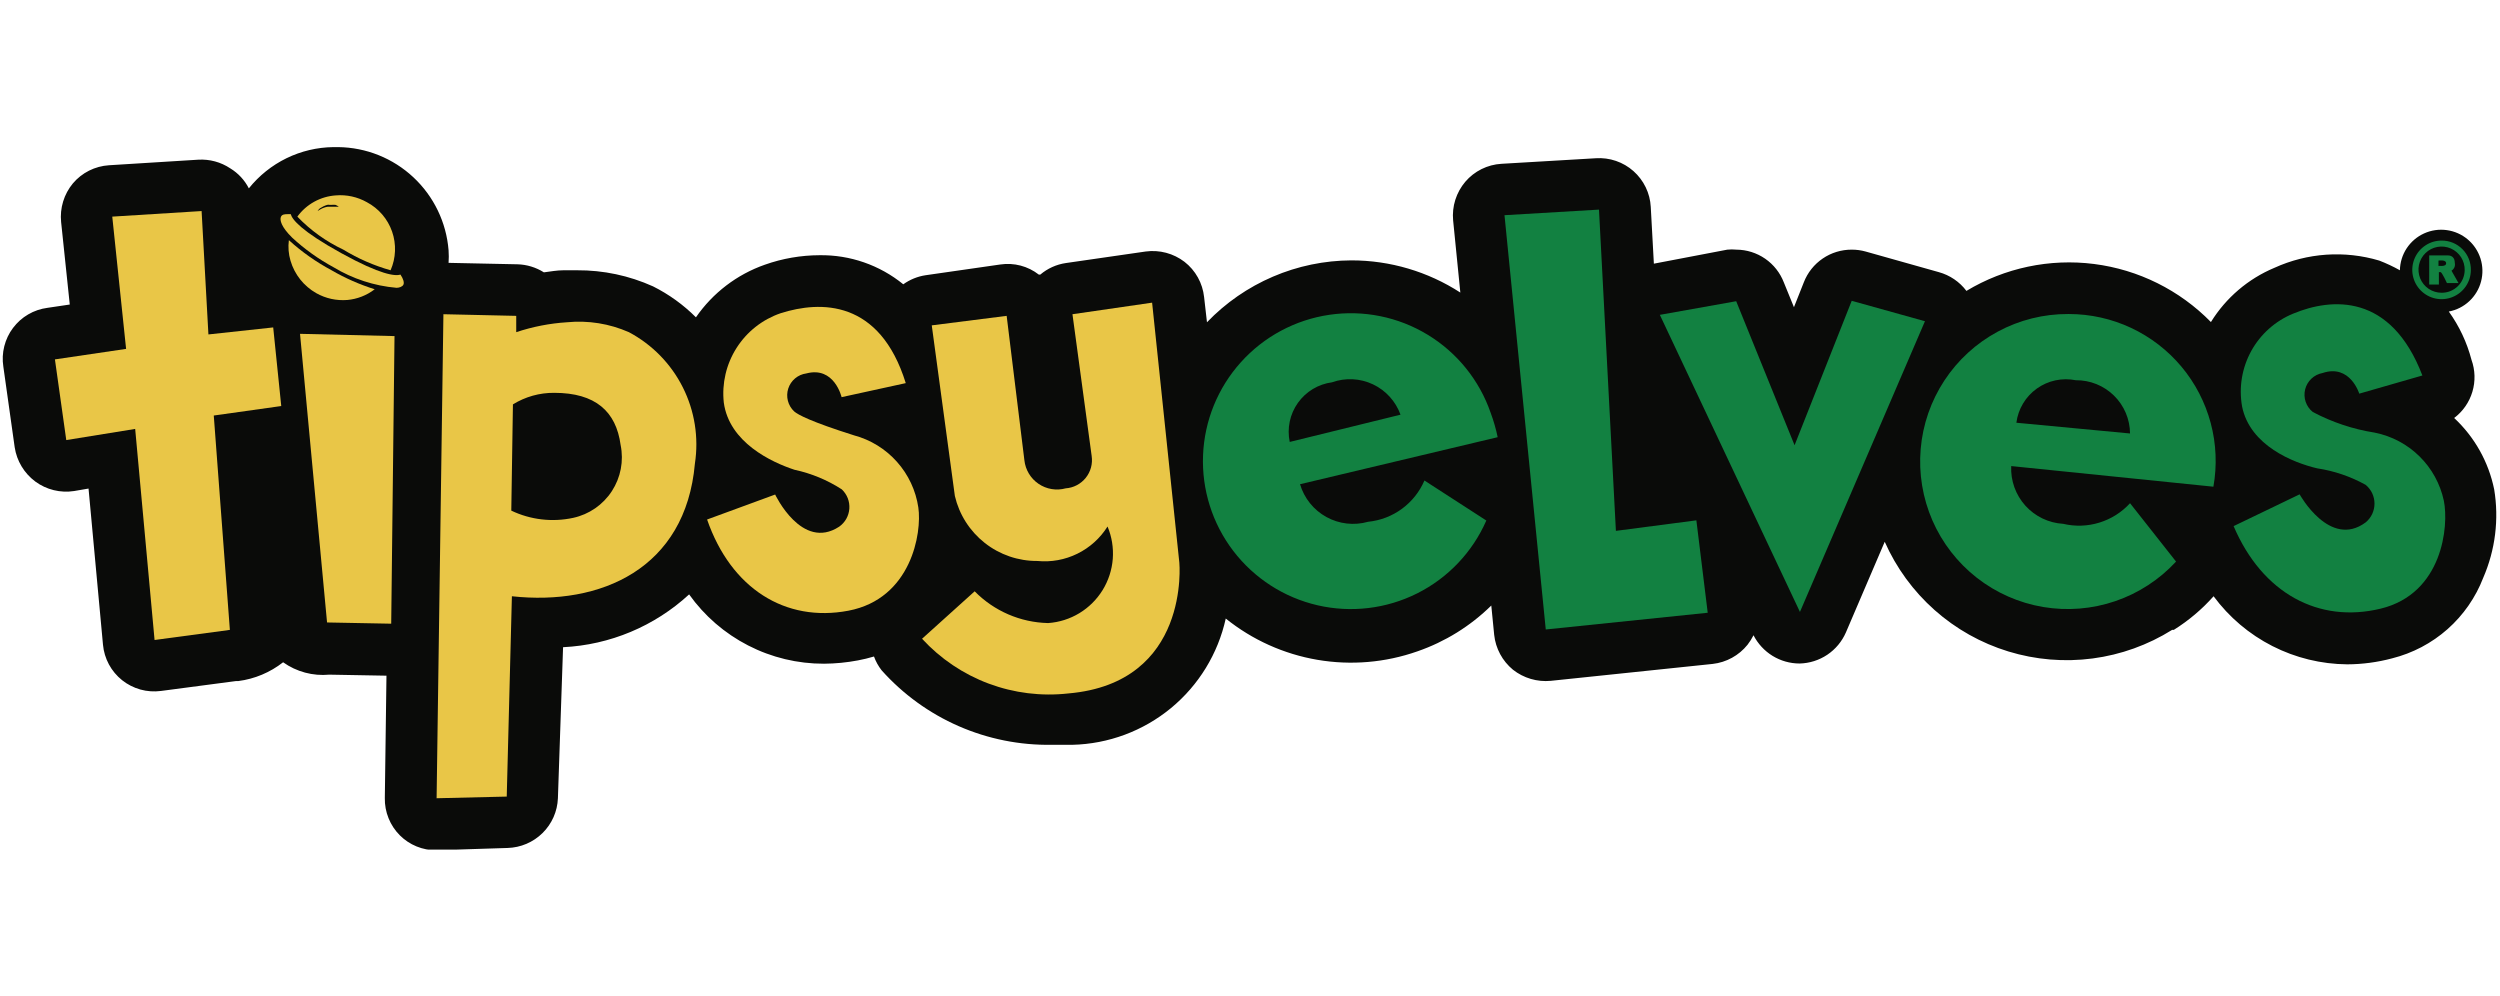 <svg width="128" height="51" viewBox="0 0 128 51" fill="none" xmlns="http://www.w3.org/2000/svg">
<g clip-path="url(#clip0_1_257)">
<path d="M127.702 25.056C127.416 23.654 126.7 22.377 125.653 21.401C126.1 21.065 126.427 20.594 126.586 20.058C126.746 19.522 126.73 18.949 126.54 18.422C126.308 17.534 125.914 16.697 125.379 15.951C125.771 15.877 126.135 15.693 126.427 15.421C126.72 15.148 126.929 14.799 127.03 14.412C127.132 14.026 127.122 13.619 127.002 13.238C126.881 12.857 126.655 12.518 126.35 12.26C126.045 12.002 125.672 11.836 125.277 11.782C124.881 11.727 124.478 11.786 124.114 11.951C123.75 12.116 123.441 12.381 123.221 12.715C123.002 13.049 122.882 13.438 122.875 13.838C122.535 13.648 122.182 13.482 121.819 13.342C120.044 12.813 118.138 12.944 116.452 13.711C115.105 14.275 113.967 15.247 113.199 16.489C111.597 14.853 109.489 13.806 107.217 13.516C104.946 13.227 102.643 13.713 100.681 14.894C100.329 14.426 99.831 14.088 99.266 13.933L95.516 12.877C95.285 12.813 95.047 12.781 94.808 12.782C94.279 12.78 93.761 12.938 93.324 13.236C92.886 13.534 92.549 13.957 92.357 14.451L91.85 15.729L91.333 14.461C91.144 13.969 90.811 13.546 90.377 13.246C89.944 12.947 89.43 12.785 88.903 12.782C88.749 12.766 88.593 12.766 88.438 12.782L84.678 13.5L84.519 10.595C84.501 10.246 84.413 9.905 84.261 9.59C84.109 9.275 83.896 8.994 83.635 8.762C83.374 8.53 83.069 8.352 82.738 8.239C82.408 8.126 82.058 8.079 81.71 8.102L76.871 8.387C76.517 8.408 76.171 8.5 75.853 8.658C75.536 8.816 75.253 9.036 75.023 9.306C74.793 9.578 74.619 9.892 74.512 10.231C74.405 10.57 74.367 10.928 74.4 11.282L74.769 14.979C73.108 13.903 71.171 13.331 69.192 13.331C67.81 13.337 66.443 13.62 65.173 14.165C63.903 14.709 62.755 15.503 61.797 16.5L61.65 15.211C61.612 14.858 61.504 14.516 61.332 14.206C61.16 13.896 60.926 13.623 60.646 13.405C60.366 13.191 60.047 13.034 59.706 12.943C59.365 12.853 59.01 12.83 58.66 12.877L54.572 13.468C54.089 13.539 53.635 13.744 53.262 14.06C53.238 14.055 53.213 14.055 53.188 14.06C52.911 13.844 52.593 13.687 52.254 13.598C51.914 13.509 51.56 13.49 51.213 13.542L47.389 14.092C46.977 14.154 46.587 14.314 46.248 14.556C45.038 13.571 43.52 13.043 41.959 13.067C41.006 13.07 40.059 13.234 39.16 13.553C37.729 14.055 36.494 14.998 35.632 16.247C34.99 15.604 34.248 15.069 33.435 14.662C32.213 14.111 30.887 13.83 29.547 13.838H28.85C28.523 13.838 28.185 13.901 27.847 13.944C27.441 13.688 26.974 13.545 26.495 13.532L22.967 13.458C22.982 13.243 22.982 13.028 22.967 12.813C22.853 11.387 22.211 10.054 21.165 9.077C20.119 8.099 18.746 7.548 17.315 7.532H17.072C16.239 7.541 15.418 7.736 14.669 8.101C13.92 8.467 13.262 8.994 12.741 9.644C12.525 9.221 12.196 8.867 11.79 8.62C11.307 8.298 10.733 8.142 10.153 8.176L5.579 8.461C5.224 8.484 4.878 8.578 4.56 8.737C4.242 8.897 3.96 9.119 3.731 9.391C3.505 9.664 3.335 9.979 3.232 10.318C3.129 10.657 3.093 11.014 3.129 11.366L3.572 15.592L2.431 15.761C2.083 15.806 1.748 15.92 1.445 16.097C1.142 16.273 0.877 16.509 0.667 16.79C0.456 17.07 0.304 17.39 0.219 17.73C0.133 18.07 0.117 18.424 0.171 18.771L0.752 22.901C0.859 23.602 1.239 24.232 1.808 24.655C2.091 24.863 2.412 25.013 2.753 25.096C3.093 25.18 3.447 25.195 3.794 25.141L4.533 25.014L5.273 33.011C5.305 33.364 5.409 33.706 5.577 34.019C5.746 34.331 5.975 34.605 6.253 34.827C6.53 35.047 6.849 35.21 7.191 35.305C7.532 35.399 7.89 35.424 8.241 35.377L12.086 34.87H12.203C13.039 34.761 13.831 34.429 14.495 33.908C15.182 34.397 16.022 34.622 16.861 34.542L19.787 34.595L19.703 40.859C19.696 41.213 19.761 41.565 19.894 41.894C20.026 42.222 20.223 42.52 20.474 42.771C20.718 43.014 21.008 43.207 21.327 43.337C21.646 43.468 21.988 43.534 22.333 43.532L25.988 43.416C26.66 43.397 27.3 43.124 27.779 42.651C28.258 42.179 28.539 41.542 28.565 40.87L28.829 33.137C31.231 33.02 33.515 32.062 35.283 30.433C36.067 31.534 37.104 32.431 38.306 33.048C39.508 33.666 40.84 33.986 42.192 33.982C42.773 33.978 43.353 33.921 43.924 33.813C44.202 33.761 44.477 33.694 44.748 33.613C44.84 33.868 44.972 34.106 45.139 34.32C46.233 35.545 47.577 36.519 49.081 37.177C50.585 37.835 52.213 38.161 53.854 38.134C54.203 38.134 54.562 38.134 54.91 38.134C56.753 38.09 58.528 37.428 59.951 36.257C61.374 35.084 62.362 33.469 62.759 31.669C64.116 32.761 65.73 33.488 67.448 33.782C69.165 34.076 70.929 33.927 72.572 33.349C73.991 32.858 75.283 32.057 76.354 31.003L76.502 32.504C76.576 33.201 76.921 33.842 77.463 34.289C78.01 34.72 78.702 34.924 79.396 34.859L87.688 33.993C88.39 33.914 89.032 33.561 89.474 33.011C89.592 32.859 89.694 32.696 89.78 32.525C90.001 32.959 90.339 33.324 90.754 33.58C91.17 33.835 91.648 33.971 92.136 33.972C92.643 33.961 93.136 33.805 93.558 33.523C93.979 33.24 94.31 32.842 94.512 32.377L96.498 27.739C97.089 29.074 97.96 30.266 99.051 31.235C100.143 32.204 101.43 32.927 102.826 33.354C104.221 33.782 105.692 33.905 107.14 33.714C108.587 33.524 109.976 33.024 111.213 32.25H111.298C112.055 31.776 112.742 31.196 113.336 30.528C114.128 31.601 115.159 32.474 116.347 33.079C117.535 33.684 118.848 34.004 120.181 34.014C120.955 34.011 121.726 33.908 122.474 33.708C123.526 33.444 124.5 32.932 125.313 32.213C126.125 31.494 126.753 30.59 127.143 29.578C127.76 28.156 127.955 26.586 127.702 25.056Z" fill="#0A0B09"/>
<path d="M13.988 16.764L10.671 17.123L10.322 10.806L5.748 11.091L6.456 17.863L2.812 18.401L3.393 22.532L6.921 21.961L7.914 32.768L11.769 32.25L10.945 21.275L14.4 20.789L13.988 16.764Z" fill="#E9C647"/>
<path d="M16.745 31.87L20.03 31.933L20.199 17.208L15.361 17.092L16.745 31.87Z" fill="#E9C647"/>
<path d="M60.382 28.806L58.988 15.496L54.91 16.088L55.893 23.345C55.922 23.543 55.911 23.744 55.859 23.937C55.806 24.13 55.715 24.31 55.59 24.466C55.465 24.621 55.309 24.75 55.132 24.842C54.955 24.935 54.761 24.99 54.562 25.003C54.327 25.068 54.082 25.08 53.843 25.04C53.603 25 53.375 24.909 53.174 24.772C52.973 24.636 52.804 24.457 52.679 24.249C52.554 24.041 52.475 23.808 52.449 23.567L51.541 16.172L47.706 16.658L48.889 25.394C49.112 26.346 49.651 27.193 50.419 27.798C51.187 28.403 52.137 28.728 53.114 28.722C53.818 28.791 54.527 28.662 55.161 28.35C55.795 28.039 56.33 27.556 56.706 26.958C56.926 27.481 57.017 28.049 56.974 28.615C56.93 29.18 56.752 29.728 56.455 30.211C56.157 30.694 55.749 31.1 55.264 31.394C54.778 31.688 54.23 31.862 53.664 31.901C52.246 31.87 50.897 31.286 49.903 30.275L47.209 32.704C48.15 33.727 49.318 34.514 50.619 35C51.921 35.486 53.318 35.659 54.699 35.504C60.963 34.965 60.382 28.806 60.382 28.806Z" fill="#E9C647"/>
<path d="M43.724 22.289C41.516 21.591 40.85 21.232 40.66 21.063C40.505 20.917 40.394 20.73 40.34 20.523C40.287 20.316 40.293 20.098 40.358 19.895C40.423 19.691 40.545 19.511 40.709 19.373C40.872 19.236 41.072 19.148 41.283 19.12C42.72 18.739 43.09 20.334 43.09 20.334L46.375 19.616C45.044 15.328 42.002 15.391 39.974 16.035C39.041 16.353 38.243 16.98 37.714 17.811C37.184 18.642 36.953 19.629 37.058 20.609C37.333 22.648 39.488 23.662 40.681 24.053C41.542 24.238 42.361 24.578 43.1 25.056C43.234 25.182 43.338 25.336 43.405 25.507C43.471 25.678 43.499 25.862 43.486 26.045C43.473 26.228 43.419 26.406 43.329 26.566C43.238 26.725 43.113 26.863 42.963 26.968C41.051 28.215 39.688 25.32 39.688 25.32L36.203 26.599C37.428 30.137 40.217 31.88 43.438 31.268C46.66 30.655 47.209 27.285 47.019 25.986C46.891 25.115 46.51 24.301 45.924 23.645C45.339 22.988 44.574 22.516 43.724 22.289Z" fill="#E9C647"/>
<path d="M32.199 17.007C31.204 16.569 30.112 16.394 29.03 16.5C28.145 16.556 27.272 16.727 26.431 17.007V16.172L22.703 16.088L22.354 40.87L25.945 40.785L26.209 30.528C30.752 31.025 35.104 29.123 35.579 23.736C35.783 22.402 35.567 21.038 34.961 19.833C34.356 18.627 33.39 17.64 32.199 17.007ZM29.347 26.514C28.279 26.745 27.164 26.615 26.178 26.144L26.262 20.704C26.897 20.312 27.629 20.107 28.375 20.113C30.488 20.113 31.544 21.063 31.776 22.785C31.943 23.601 31.781 24.45 31.326 25.148C30.872 25.846 30.161 26.337 29.347 26.514Z" fill="#E9C647"/>
<path d="M17.474 12.961C15.424 11.831 14.96 11.239 14.886 10.965H14.738C14.6 10.965 14.431 10.965 14.379 11.113C14.326 11.261 14.379 11.599 14.96 12.169C15.598 12.759 16.308 13.266 17.072 13.68C18.054 14.275 19.16 14.637 20.305 14.736C20.431 14.736 20.6 14.683 20.653 14.578C20.706 14.472 20.653 14.282 20.505 14.06C20.241 14.144 19.502 14.081 17.474 12.961Z" fill="#E9C647"/>
<path d="M16.195 15.011C16.677 15.282 17.229 15.403 17.78 15.359C18.291 15.314 18.779 15.123 19.185 14.81C18.415 14.569 17.675 14.243 16.977 13.838C16.188 13.416 15.453 12.898 14.79 12.296C14.744 12.65 14.773 13.01 14.875 13.352C15.083 14.056 15.556 14.65 16.195 15.011Z" fill="#E9C647"/>
<path d="M17.579 12.782C18.334 13.242 19.148 13.598 19.998 13.838C20.273 13.211 20.3 12.503 20.075 11.857C19.849 11.21 19.388 10.673 18.783 10.352C18.302 10.081 17.75 9.959 17.199 10.004C16.81 10.029 16.432 10.14 16.09 10.328C15.749 10.516 15.453 10.777 15.224 11.092C15.899 11.794 16.697 12.367 17.579 12.782ZM16.375 10.669C16.492 10.591 16.62 10.53 16.755 10.489C16.793 10.48 16.833 10.48 16.872 10.489H16.977C17.044 10.483 17.111 10.483 17.178 10.489C17.238 10.513 17.295 10.545 17.347 10.585H17.167H16.776C16.65 10.605 16.528 10.648 16.417 10.711L16.259 10.806C16.291 10.755 16.33 10.709 16.375 10.669Z" fill="#E9C647"/>
<path d="M82.734 27.18L81.868 10.732L77.03 11.018L79.143 32.229L87.435 31.373L86.854 26.641L82.734 27.18Z" fill="#128141"/>
<path d="M94.808 15.401L91.882 22.796L88.893 15.422L84.984 16.12L92.157 31.331L98.558 16.447L94.808 15.401Z" fill="#128141"/>
<path d="M105.889 16.078C104.633 16.073 103.396 16.382 102.29 16.977C101.183 17.571 100.243 18.432 99.553 19.481C98.863 20.531 98.446 21.736 98.339 22.987C98.232 24.238 98.439 25.497 98.94 26.648C99.442 27.799 100.223 28.807 101.213 29.581C102.202 30.354 103.369 30.869 104.607 31.078C105.845 31.287 107.116 31.184 108.305 30.778C109.493 30.372 110.562 29.676 111.414 28.753L109.058 25.764C108.633 26.229 108.092 26.572 107.49 26.757C106.889 26.943 106.248 26.965 105.636 26.82C104.892 26.777 104.196 26.442 103.697 25.888C103.199 25.334 102.939 24.607 102.974 23.863L113.326 24.919C113.519 23.837 113.472 22.727 113.19 21.665C112.907 20.603 112.396 19.616 111.691 18.773C110.986 17.931 110.105 17.253 109.11 16.787C108.115 16.321 107.03 16.079 105.931 16.078H105.889ZM103.238 21.644C103.283 21.296 103.399 20.962 103.58 20.66C103.76 20.359 104 20.099 104.285 19.895C104.571 19.691 104.895 19.547 105.238 19.474C105.581 19.401 105.936 19.399 106.28 19.468C106.641 19.464 107 19.531 107.336 19.666C107.671 19.801 107.977 20.001 108.235 20.254C108.493 20.507 108.699 20.809 108.84 21.142C108.981 21.475 109.055 21.832 109.058 22.194L103.238 21.644Z" fill="#128141"/>
<path d="M76.322 21.137C75.746 19.469 74.605 18.054 73.096 17.138C71.588 16.221 69.806 15.861 68.06 16.118C66.314 16.375 64.712 17.234 63.532 18.547C62.351 19.859 61.667 21.543 61.596 23.306C61.525 25.07 62.072 26.803 63.143 28.206C64.214 29.609 65.742 30.594 67.462 30.991C69.181 31.388 70.986 31.171 72.563 30.379C74.141 29.587 75.392 28.268 76.1 26.651L72.931 24.602C72.683 25.18 72.285 25.68 71.778 26.052C71.271 26.424 70.673 26.652 70.047 26.715C69.33 26.918 68.562 26.83 67.91 26.47C67.257 26.11 66.773 25.507 66.562 24.792L76.681 22.384C76.593 21.96 76.473 21.543 76.322 21.137ZM66.034 22.627C65.962 22.283 65.963 21.928 66.034 21.584C66.106 21.241 66.248 20.915 66.451 20.629C66.655 20.342 66.915 20.101 67.215 19.919C67.516 19.738 67.851 19.62 68.199 19.574C68.884 19.33 69.638 19.367 70.295 19.678C70.953 19.989 71.46 20.548 71.706 21.232L66.034 22.627Z" fill="#128141"/>
<path d="M121.586 22.151C120.479 21.977 119.408 21.62 118.417 21.095C118.247 20.96 118.12 20.779 118.05 20.574C117.98 20.369 117.971 20.148 118.023 19.937C118.076 19.727 118.187 19.536 118.345 19.387C118.503 19.238 118.7 19.138 118.914 19.099C120.329 18.623 120.794 20.155 120.794 20.155L124.026 19.225C122.41 15 119.379 15.243 117.414 16.056C116.5 16.43 115.741 17.105 115.264 17.97C114.788 18.835 114.622 19.837 114.794 20.81C115.195 22.817 117.424 23.694 118.639 23.979C119.51 24.11 120.351 24.397 121.121 24.824C121.263 24.941 121.377 25.088 121.456 25.254C121.534 25.42 121.574 25.602 121.574 25.785C121.574 25.969 121.534 26.15 121.456 26.317C121.377 26.483 121.263 26.63 121.121 26.747C119.283 28.109 117.741 25.31 117.741 25.31L114.361 26.937C115.829 30.38 118.724 31.933 121.893 31.162C125.062 30.391 125.389 26.937 125.125 25.637C124.94 24.774 124.506 23.984 123.877 23.365C123.248 22.745 122.452 22.324 121.586 22.151Z" fill="#128141"/>
<path d="M125.009 12.317C124.713 12.317 124.424 12.404 124.178 12.568C123.931 12.732 123.739 12.965 123.625 13.238C123.511 13.511 123.48 13.812 123.536 14.102C123.592 14.392 123.733 14.659 123.941 14.87C124.149 15.081 124.414 15.225 124.703 15.286C124.993 15.346 125.294 15.319 125.568 15.209C125.843 15.098 126.078 14.909 126.246 14.666C126.413 14.422 126.505 14.134 126.509 13.838C126.513 13.639 126.477 13.441 126.404 13.256C126.33 13.071 126.22 12.902 126.08 12.761C125.94 12.619 125.773 12.506 125.589 12.43C125.405 12.354 125.208 12.315 125.009 12.317ZM125.009 14.989C124.773 14.989 124.544 14.919 124.348 14.788C124.153 14.656 124.002 14.47 123.913 14.252C123.825 14.033 123.803 13.794 123.851 13.564C123.9 13.333 124.015 13.123 124.184 12.959C124.353 12.794 124.566 12.684 124.798 12.642C125.03 12.6 125.268 12.628 125.484 12.723C125.699 12.817 125.882 12.974 126.008 13.172C126.134 13.371 126.198 13.603 126.192 13.838C126.186 14.147 126.059 14.442 125.837 14.657C125.616 14.873 125.318 14.992 125.009 14.989Z" fill="#128141"/>
<path d="M125.685 13.458C125.685 13.046 125.326 13.078 125.326 13.078H124.375C124.375 13.078 124.375 14.535 124.375 14.567H124.871V13.933H124.956C125.03 13.933 125.283 14.493 125.283 14.493H125.875L125.516 13.859C125.583 13.819 125.635 13.758 125.666 13.686C125.696 13.614 125.703 13.534 125.685 13.458ZM124.85 13.616V13.342C124.85 13.342 125.241 13.278 125.241 13.479C125.241 13.68 124.871 13.595 124.819 13.616H124.85Z" fill="#128141"/>
</g>
<defs>
<clipPath id="clip0_1_257">
<rect width="128" height="36" fill="white" transform="translate(0 7.5)"/>
</clipPath>
</defs>
</svg>
